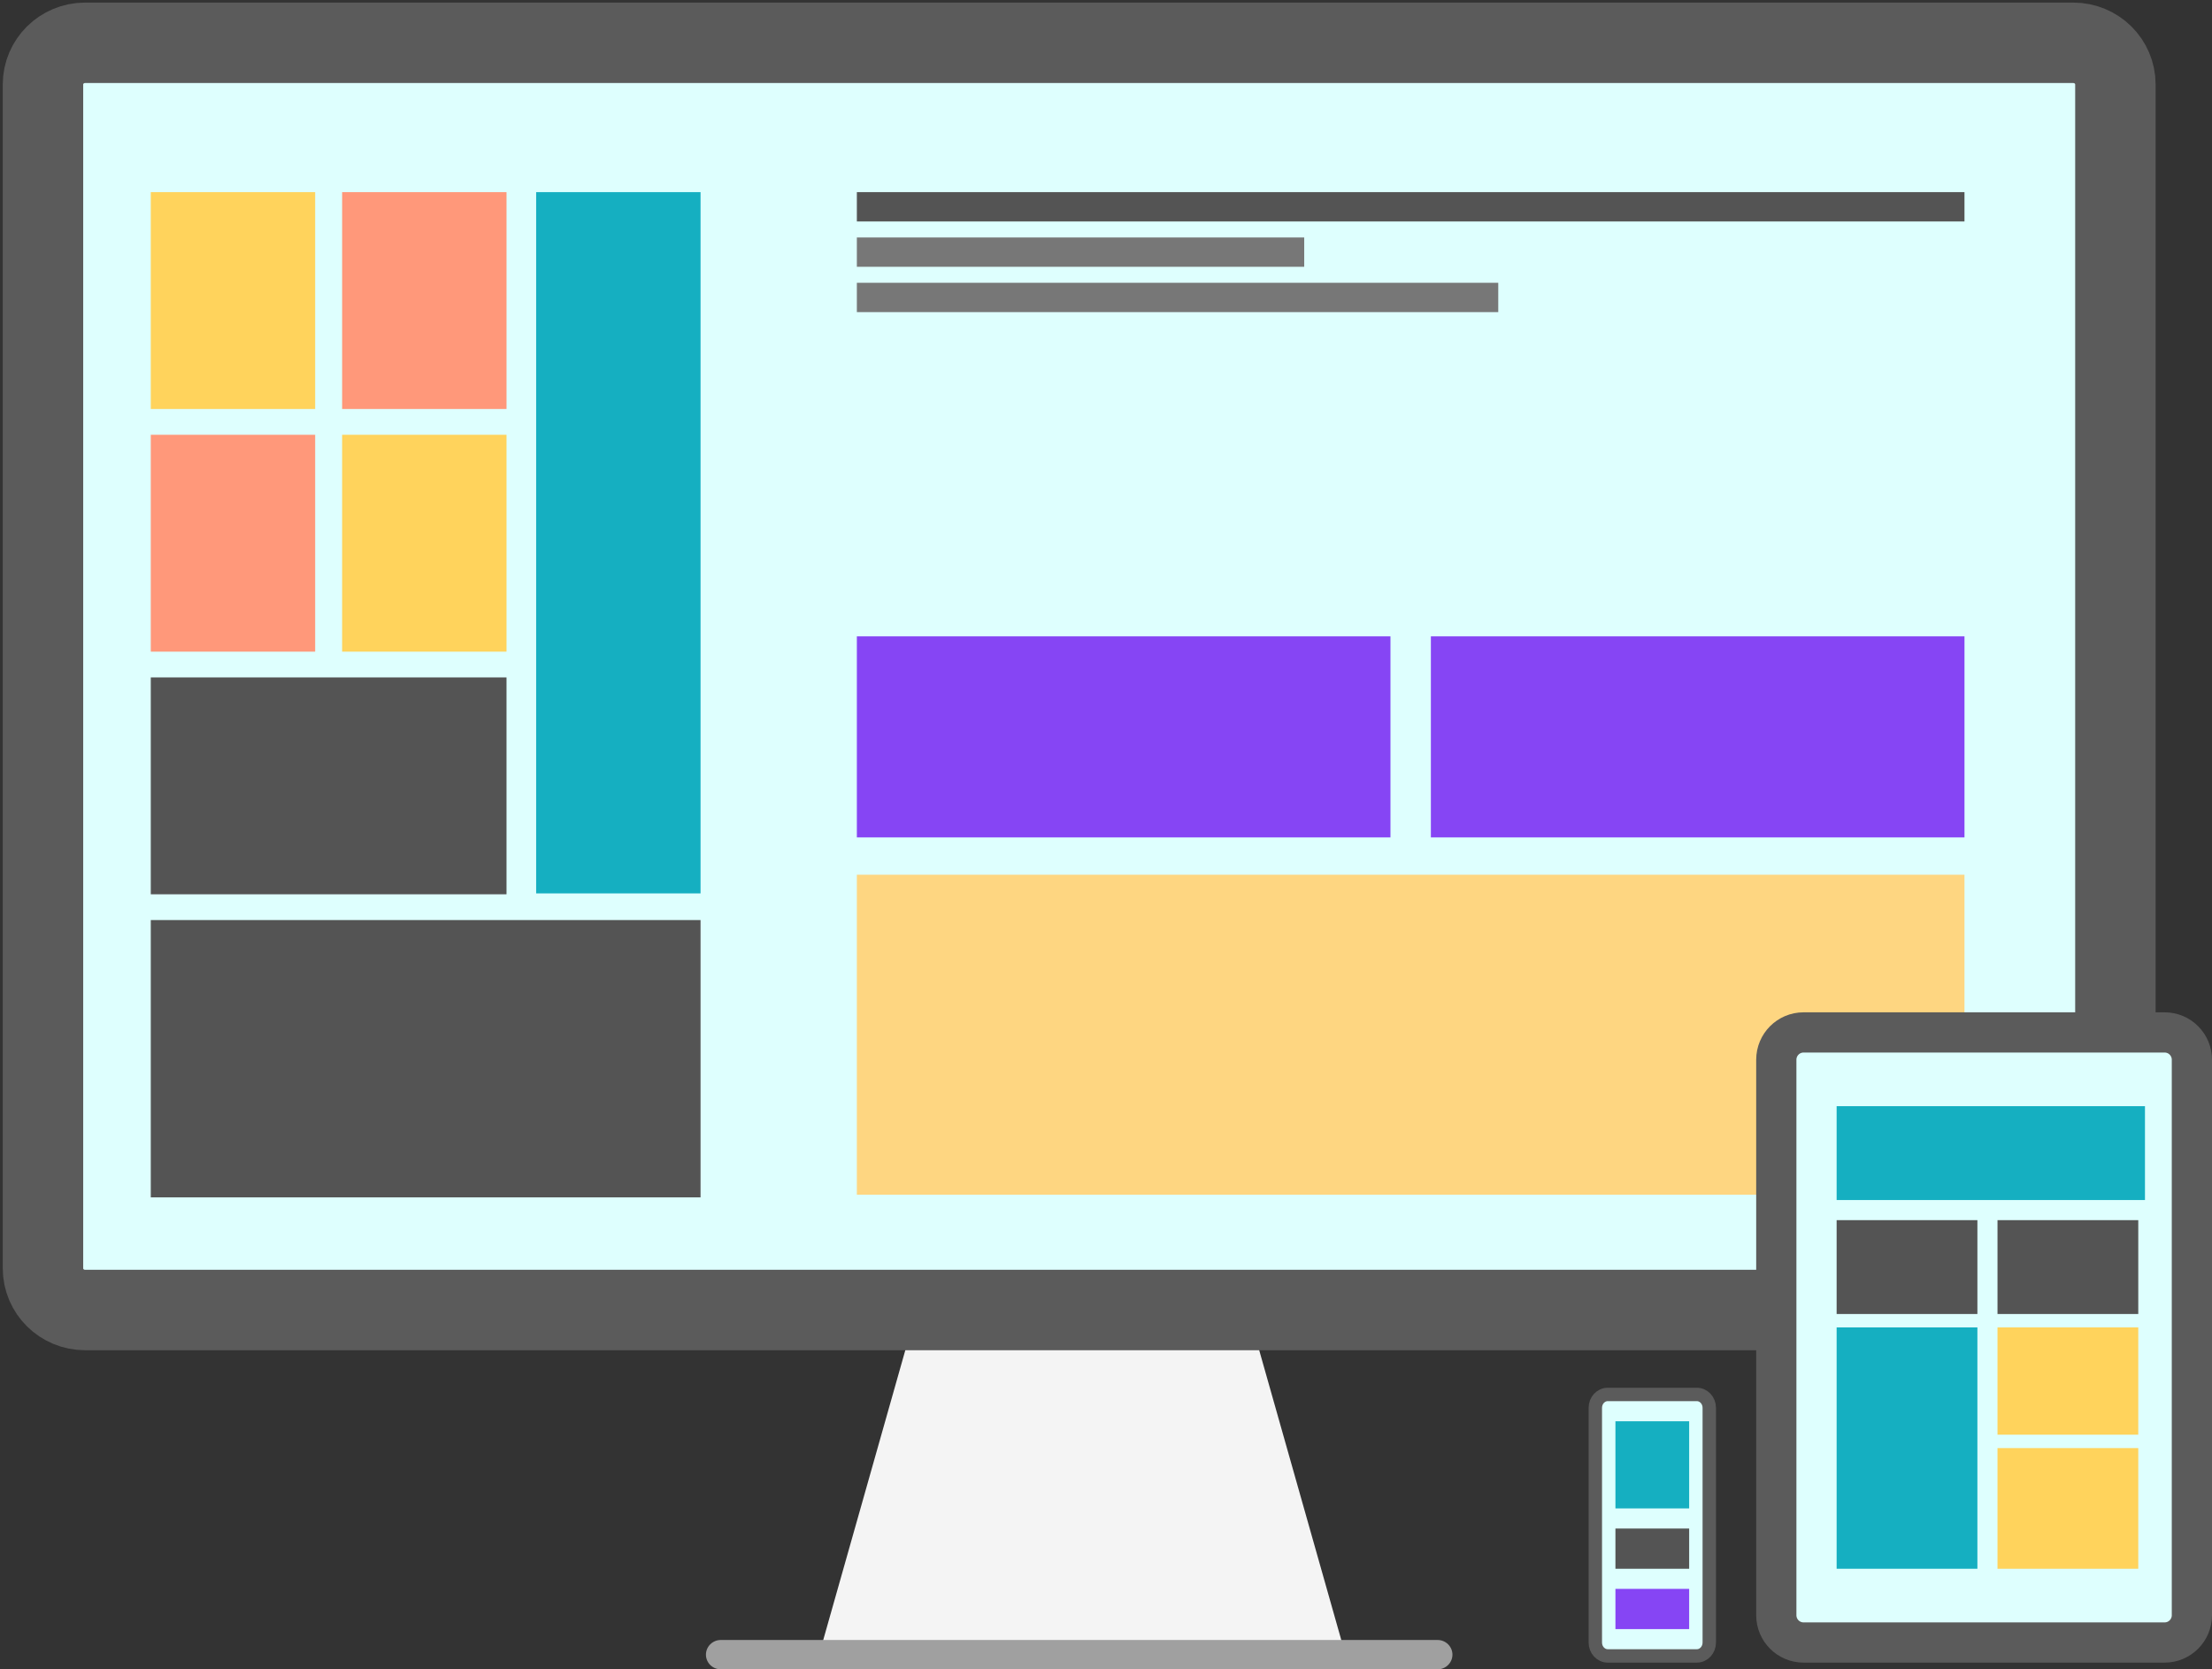 <?xml version="1.0" encoding="UTF-8"?>
<svg width="330px" height="249px" viewBox="0 0 330 249" version="1.1" xmlns="http://www.w3.org/2000/svg" xmlns:xlink="http://www.w3.org/1999/xlink">
    <rect x="0" y="0" width="330" height="249" fill="#333333" stroke="none"/>
    <!-- Generator: Sketch 52.6 (67491) - http://www.bohemiancoding.com/sketch -->
    <title>Group 26@3x</title>
    <desc>Created with Sketch.</desc>
    <defs>
        <polygon id="path-1" points="0 245 314 245 314 0 0 0"></polygon>
        <polygon id="path-3" points="0 92 63 92 63 0 0 0"></polygon>
        <polygon id="path-5" points="0 39 17 39 17 0 0 0"></polygon>
    </defs>
    <g id="Final-Designs" stroke="none" stroke-width="1" fill="none" fill-rule="evenodd">
        <g id="001.2" transform="translate(-962, -3085)">
            <g id="Group-26" transform="translate(966, 3089)">
                <g id="Group-23">
                    <polygon id="Fill-1" fill="#F4F4F4" points="196.822 243.172 118.093 243.172 132.855 191.063 182.06 191.063"></polygon>
                    <g id="Group-22">
                        <path d="M305.308,191.402 L8.691,191.402 C5.223,191.402 2.412,188.621 2.412,185.191 L2.412,8.598 C2.412,5.167 5.223,2.386 8.691,2.386 L305.308,2.386 C308.777,2.386 311.588,5.167 311.588,8.598 L311.588,185.191 C311.588,188.621 308.777,191.402 305.308,191.402" id="Fill-2" fill="#DEFFFE"></path>
                        <path d="M305.308,191.402 L8.691,191.402 C5.223,191.402 2.412,188.621 2.412,185.191 L2.412,8.598 C2.412,5.167 5.223,2.386 8.691,2.386 L305.308,2.386 C308.777,2.386 311.588,5.167 311.588,8.598 L311.588,185.191 C311.588,188.621 308.777,191.402 305.308,191.402 Z" id="Stroke-4" stroke="#5B5B5B" stroke-width="12"></path>
                        <path d="M210.472,245 L103.528,245 C102.311,245 101.316,244.016 101.316,242.812 C101.316,241.609 102.311,240.625 103.528,240.625 L210.472,240.625 C211.689,240.625 212.684,241.609 212.684,242.812 C212.684,244.016 211.689,245 210.472,245" id="Fill-6" fill="#A0A0A0"></path>
                        <mask id="mask-2" fill="white">
                            <use xlink:href="#path-1"></use>
                        </mask>
                        <g id="Clip-9"></g>
                        <polygon id="Fill-8" fill="#FFD35C" mask="url(#mask-2)" points="18.494 57.007 43.019 57.007 43.019 24.659 18.494 24.659"></polygon>
                        <polygon id="Fill-10" fill="#FF987A" mask="url(#mask-2)" points="47.04 57.007 71.565 57.007 71.565 24.659 47.04 24.659"></polygon>
                        <polygon id="Fill-11" fill="#15AFC1" mask="url(#mask-2)" points="75.987 129.261 100.512 129.261 100.512 24.659 75.987 24.659"></polygon>
                        <polygon id="Fill-12" fill="#FF987A" mask="url(#mask-2)" points="18.494 93.201 43.019 93.201 43.019 60.852 18.494 60.852"></polygon>
                        <polygon id="Fill-13" fill="#545454" mask="url(#mask-2)" points="18.494 129.394 71.565 129.394 71.565 97.045 18.494 97.045"></polygon>
                        <polygon id="Fill-14" fill="#545454" mask="url(#mask-2)" points="18.494 174.602 100.512 174.602 100.512 133.239 18.494 133.239"></polygon>
                        <polygon id="Fill-15" fill="#FFD35C" mask="url(#mask-2)" points="47.04 93.201 71.565 93.201 71.565 60.852 47.04 60.852"></polygon>
                        <polygon id="Fill-16" fill="#FED681" mask="url(#mask-2)" points="123.831 174.205 289.073 174.205 289.073 126.477 123.831 126.477"></polygon>
                        <polygon id="Fill-17" fill="#8645F4" mask="url(#mask-2)" points="123.831 120.909 203.437 120.909 203.437 90.921 123.831 90.921"></polygon>
                        <polygon id="Fill-18" fill="#8645F4" mask="url(#mask-2)" points="209.467 120.909 289.073 120.909 289.073 90.921 209.467 90.921"></polygon>
                        <polygon id="Fill-19" fill="#545454" mask="url(#mask-2)" points="123.831 29.034 289.073 29.034 289.073 24.659 123.831 24.659"></polygon>
                        <polygon id="Fill-20" fill="#777777" mask="url(#mask-2)" points="123.831 35.795 190.571 35.795 190.571 31.42 123.831 31.42"></polygon>
                        <polygon id="Fill-21" fill="#777777" mask="url(#mask-2)" points="123.831 42.557 219.519 42.557 219.519 38.182 123.831 38.182"></polygon>
                    </g>
                </g>
                <g id="Group-12" transform="translate(261, 149)">
                    <path d="M62,5.072 L62,87.928 C62,90.177 60.18,92 57.936,92 L4.064,92 C1.819,92 0,90.177 0,87.928 L0,5.072 C0,2.823 1.819,1 4.064,1 L57.936,1 C60.18,1 62,2.823 62,5.072" id="Fill-1" fill="#DEFFFE"></path>
                    <path d="M62,5.072 L62,87.928 C62,90.177 60.18,92 57.936,92 L4.064,92 C1.819,92 0,90.177 0,87.928 L0,5.072 C0,2.823 1.819,1 4.064,1 L57.936,1 C60.18,1 62,2.823 62,5.072 Z" id="Stroke-3" stroke="#5B5B5B" stroke-width="6"></path>
                    <mask id="mask-4" fill="white">
                        <use xlink:href="#path-3"></use>
                    </mask>
                    <g id="Clip-6"></g>
                    <polygon id="Fill-5" fill="#15AFC1" mask="url(#mask-4)" points="9 26 55 26 55 12 9 12"></polygon>
                    <polygon id="Fill-7" fill="#545454" mask="url(#mask-4)" points="9 43 30 43 30 29 9 29"></polygon>
                    <polygon id="Fill-8" fill="#545454" mask="url(#mask-4)" points="33 43 54 43 54 29 33 29"></polygon>
                    <polygon id="Fill-9" fill="#15AFC1" mask="url(#mask-4)" points="9 81 30 81 30 45 9 45"></polygon>
                    <polygon id="Fill-10" fill="#FFD35C" mask="url(#mask-4)" points="33 81 54 81 54 63 33 63"></polygon>
                    <polygon id="Fill-11" fill="#FFD35C" mask="url(#mask-4)" points="33 61 54 61 54 45 33 45"></polygon>
                </g>
                <g id="Group-9" transform="translate(234, 204)">
                    <path d="M15.149,39 L1.851,39 C0.829,39 0,38.108 0,37.008 L0,1.992 C0,0.892 0.829,0 1.851,0 L15.149,0 C16.171,0 17,0.892 17,1.992 L17,37.008 C17,38.108 16.171,39 15.149,39" id="Fill-1" fill="#DEFFFE"></path>
                    <path d="M15.149,39 L1.851,39 C0.829,39 0,38.108 0,37.008 L0,1.992 C0,0.892 0.829,0 1.851,0 L15.149,0 C16.171,0 17,0.892 17,1.992 L17,37.008 C17,38.108 16.171,39 15.149,39 Z" id="Stroke-3" stroke="#5B5B5B" stroke-width="2"></path>
                    <mask id="mask-6" fill="white">
                        <use xlink:href="#path-5"></use>
                    </mask>
                    <g id="Clip-6"></g>
                    <polygon id="Fill-7" fill="#545454" mask="url(#mask-6)" points="3 26 14 26 14 20 3 20"></polygon>
                    <polygon id="Fill-7-Copy" fill="#8645F4" mask="url(#mask-6)" points="3 35 14 35 14 29 3 29"></polygon>
                    <polygon id="Fill-8" fill="#15AFC1" mask="url(#mask-6)" points="3 17 14 17 14 4 3 4"></polygon>
                </g>
            </g>
        </g>
    </g>
</svg>
